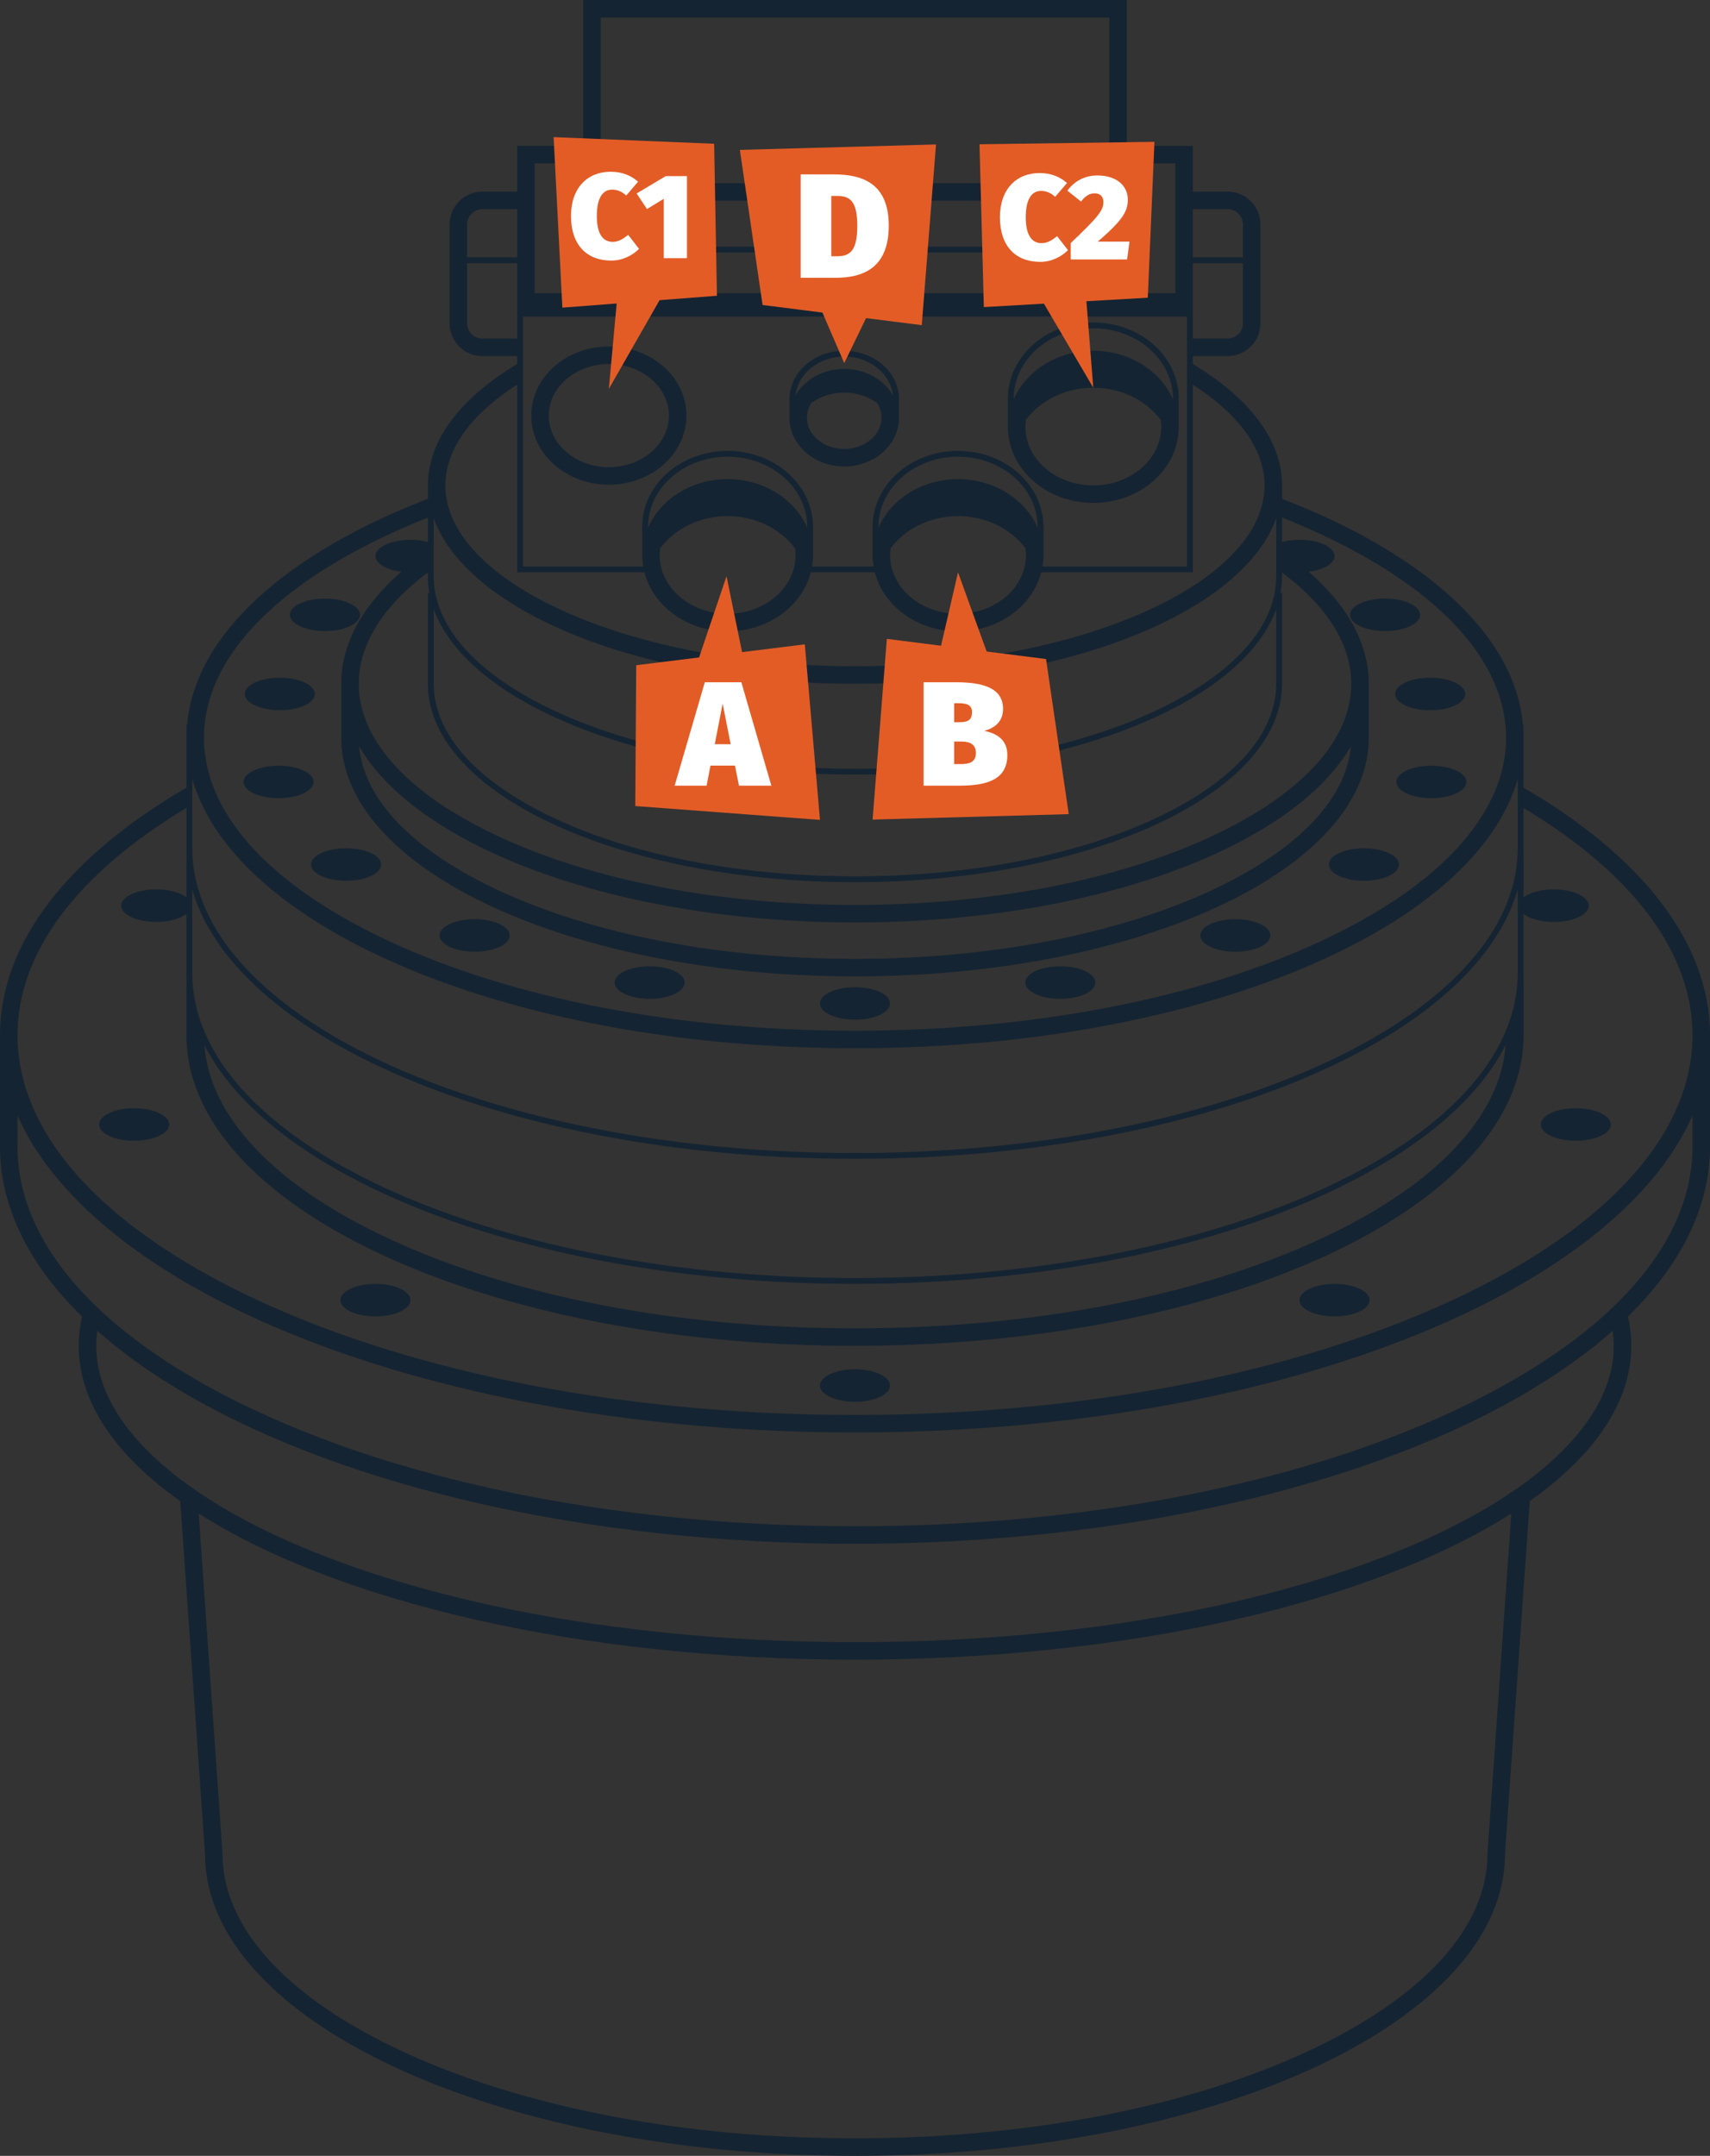 <?xml version="1.0" encoding="UTF-8"?> <!-- Generator: Adobe Illustrator 24.0.3, SVG Export Plug-In . SVG Version: 6.00 Build 0) --> <svg xmlns="http://www.w3.org/2000/svg" xmlns:xlink="http://www.w3.org/1999/xlink" version="1.1" x="0px" y="0px" viewBox="0 0 292.86 369.098" style="enable-background:new 0 0 292.86 369.098;" xml:space="preserve"><rect x="0" y="0" width="292.86" height="369.098" fill="#333333" stroke="none"/> <style type="text/css"> .st0{fill:#FFFFFF;} .st1{fill:none;stroke:#000000;stroke-miterlimit:10;} .st2{fill:#152432;} .st3{fill:#E35C26;} .st4{display:none;} </style> <g id="Layer_2"> </g> <g id="Layer_3"> <g> <path class="st2" d="M292.86,177.247c0-16.03-11.94-30.76-31.93-42.39v-8.55v-2.22h-0.11c-1.36-15.55-17.12-29.38-41.25-38.69 v-2.29c0-7.83-5.7-15.03-15.28-20.78c0,0,0,0,0,0v-1.361h5.95c3.11,0,5.632-2.522,5.632-5.632V38.443 c0-3.111-2.522-5.632-5.632-5.632h-5.95v-7.839h-11.318V0H99.888v24.972H88.57v7.839h-5.95c-3.11,0-5.632,2.521-5.632,5.632 v16.891c0,3.11,2.521,5.632,5.632,5.632h5.95v1.362c-9.58,5.74-15.29,12.95-15.29,20.78v2.29c-24.12,9.31-39.88,23.14-41.24,38.69 h-0.11v2.22v8.55C11.94,146.487,0,161.218,0,177.247v19.07c0,10.41,5.04,20.28,14.06,29.1c-0.39,1.64-0.58,3.31-0.58,5 c0,9.67,6.32,18.74,17.39,26.59l4.24,60.4c0,28.55,49.84,51.69,111.32,51.69s111.32-23.14,111.32-51.69l4.24-60.4 c11.07-7.85,17.39-16.92,17.39-26.59c0-1.69-0.19-3.36-0.58-5c9.02-8.82,14.06-18.69,14.06-29.1V177.247z M32.93,152.267 c0.08,0.31,0.18,0.62,0.28,0.93c0.16,0.49,0.33,0.97,0.52,1.46c0.17,0.46,0.36,0.92,0.57,1.37c0.78,1.77,1.76,3.51,2.92,5.21 c0.29,0.44,0.61,0.88,0.93,1.32c0.31,0.42,0.63,0.83,0.97,1.24c6.9,8.61,18.47,16.16,33.27,21.99c0.78,0.31,1.57,0.62,2.38,0.91 c0.82,0.31,1.66,0.62,2.5,0.91c19.21,6.77,43.18,10.79,69.16,10.79c25.98,0,49.95-4.02,69.16-10.79c0.84-0.29,1.68-0.6,2.5-0.91 c0.81-0.29,1.6-0.6,2.38-0.91c14.8-5.83,26.37-13.38,33.27-21.99c0.34-0.41,0.66-0.82,0.97-1.24c0.32-0.44,0.64-0.88,0.93-1.32 c1.16-1.7,2.14-3.44,2.92-5.21c0.21-0.45,0.4-0.91,0.57-1.37c0.19-0.49,0.36-0.97,0.52-1.46c0.1-0.31,0.2-0.62,0.28-0.93v1.08 v1.76v1.71v8.62v1.2c0,1.64-0.17,3.27-0.5,4.87c-0.32,1.65-0.83,3.29-1.5,4.89c-2.56,6.23-7.55,12.06-14.48,17.29 c-0.46,0.35-0.92,0.69-1.4,1.03c-0.47,0.34-0.96,0.68-1.46,1.02c-1.33,0.91-2.73,1.8-4.18,2.66c-0.85,0.51-1.71,1.01-2.6,1.5 c-0.92,0.51-1.86,1.01-2.82,1.5c-20.8,10.68-51,17.41-84.56,17.41s-63.76-6.73-84.56-17.41c-0.96-0.49-1.9-0.99-2.82-1.5 c-0.89-0.49-1.75-0.99-2.6-1.5c-1.45-0.86-2.85-1.75-4.18-2.66c-0.5-0.34-0.99-0.68-1.46-1.02c-0.48-0.34-0.94-0.68-1.4-1.03 c-6.93-5.23-11.92-11.06-14.48-17.29c-0.67-1.6-1.18-3.24-1.5-4.89c-0.33-1.6-0.5-3.23-0.5-4.87v-1.2v-8.62v-1.71v-1.76V152.267z M48.39,194.128c0.45,0.35,0.92,0.7,1.39,1.04c0.47,0.34,0.94,0.68,1.43,1.01c1.08,0.76,2.21,1.5,3.37,2.22 c0.82,0.51,1.66,1.01,2.52,1.5c0.87,0.52,1.77,1.01,2.68,1.5c21,11.28,52.03,18.41,86.65,18.41c34.62,0,65.65-7.13,86.65-18.41 c0.91-0.49,1.81-0.98,2.68-1.5c0.86-0.49,1.7-0.99,2.52-1.5c1.16-0.72,2.29-1.46,3.37-2.22c0.49-0.33,0.96-0.67,1.43-1.01 c0.47-0.34,0.94-0.69,1.39-1.04c6.06-4.65,10.63-9.77,13.39-15.22c-0.44,6.06-3.36,11.97-8.53,17.48 c-0.35,0.38-0.71,0.76-1.09,1.13c-0.29,0.3-0.59,0.6-0.9,0.88c-0.09,0.09-0.17,0.17-0.26,0.25c-0.45,0.42-0.91,0.84-1.38,1.25 c-0.57,0.5-1.17,1-1.78,1.5c-4.79,3.85-10.75,7.46-17.79,10.73c-21.24,9.86-49.54,15.29-79.7,15.29 c-30.16,0-58.46-5.43-79.7-15.29c-7.04-3.27-13-6.88-17.79-10.73c-0.61-0.5-1.21-1-1.78-1.5c-0.47-0.41-0.93-0.83-1.38-1.25 c-0.09-0.08-0.17-0.16-0.26-0.25c-0.31-0.28-0.61-0.58-0.9-0.88c-0.38-0.37-0.74-0.75-1.09-1.13c-5.17-5.51-8.09-11.42-8.53-17.48 C37.76,184.358,42.33,189.478,48.39,194.128z M74.28,104.277c0.02,0.05,0.04,0.11,0.06,0.16c0.02,0.07,0.05,0.14,0.07,0.21v0.01 c0.04,0.08,0.07,0.16,0.11,0.24c0.14,0.38,0.31,0.75,0.49,1.12c1.67,3.52,4.52,6.83,8.35,9.85c0.5,0.4,1.03,0.79,1.57,1.18 c0.55,0.4,1.11,0.79,1.69,1.17c1.11,0.73,2.28,1.43,3.5,2.12c0.21,0.11,0.42,0.23,0.63,0.34c0.21,0.12,0.43,0.24,0.64,0.35h0.01 c4.57,2.42,9.86,4.54,15.72,6.28c0.01,0,0.01,0,0.02,0c1.15,0.34,2.33,0.67,3.53,0.98c1.27,0.33,2.58,0.65,3.9,0.95 c0.01,0,0.01,0,0.01,0c0.73,0.16,1.45,0.32,2.19,0.47c0.01,0,0.01,0.01,0.02,0c1.84,0.39,3.72,0.73,5.64,1.04c0,0,0.01,0,0.02,0 c2.46,0.4,4.98,0.74,7.55,1.01h0.01c5.28,0.56,10.77,0.86,16.42,0.86c5.65,0,11.14-0.3,16.42-0.86h0.01 c2.57-0.27,5.09-0.61,7.55-1.01c0.01,0,0.02,0,0.02,0c1.92-0.31,3.8-0.65,5.64-1.04c0,0,0,0,0.01,0c0.74-0.15,1.47-0.31,2.19-0.47 c0.01,0,0.01,0,0.01,0c1.33-0.3,2.63-0.61,3.91-0.95c1.2-0.31,2.37-0.64,3.53-0.98c0,0,0.01,0,0.02,0 c5.86-1.74,11.15-3.86,15.71-6.28h0.01c0.21-0.11,0.43-0.23,0.64-0.35c0.21-0.11,0.42-0.23,0.63-0.34 c1.22-0.69,2.39-1.39,3.5-2.12h0.01c0.58-0.39,1.14-0.77,1.68-1.17c0.54-0.39,1.07-0.78,1.57-1.18c3.83-3.02,6.69-6.34,8.35-9.86 c0.19-0.37,0.35-0.74,0.49-1.11c0.04-0.08,0.07-0.17,0.11-0.25c0.02-0.07,0.05-0.14,0.07-0.21c0.02-0.05,0.04-0.11,0.06-0.16v0.18 v0.28v0.24v1.55v10.54c0,0.33-0.01,0.67-0.04,1c-0.03,0.49-0.08,0.98-0.16,1.47c-0.08,0.49-0.19,0.98-0.32,1.47 c-0.32,1.23-0.79,2.44-1.42,3.63c-0.07,0.15-0.14,0.29-0.23,0.44c-0.07,0.14-0.16,0.29-0.24,0.43c-1.5,2.58-3.7,5.07-6.54,7.41 c-0.48,0.4-0.98,0.79-1.5,1.18c-0.18,0.14-0.37,0.27-0.55,0.41c-0.32,0.23-0.64,0.45-0.96,0.67c-0.27,0.19-0.54,0.38-0.82,0.56 c-0.59,0.39-1.19,0.77-1.82,1.14c-1.91,1.15-3.99,2.25-6.24,3.3c-13.69,6.36-31.91,9.86-51.3,9.86c-19.4,0-37.61-3.5-51.3-9.86 c-2.25-1.05-4.33-2.15-6.24-3.3c-0.63-0.37-1.23-0.75-1.82-1.14c-0.28-0.18-0.55-0.37-0.82-0.56c-0.32-0.22-0.65-0.44-0.96-0.67 c-0.19-0.14-0.37-0.27-0.55-0.41c-0.53-0.39-1.03-0.79-1.51-1.18c-2.84-2.35-5.03-4.83-6.53-7.41c-0.09-0.14-0.18-0.29-0.25-0.43 c-0.08-0.14-0.16-0.29-0.23-0.43c-0.63-1.2-1.1-2.41-1.42-3.64c-0.13-0.48-0.24-0.97-0.32-1.46c-0.08-0.49-0.13-0.98-0.16-1.48 c-0.03-0.33-0.04-0.67-0.04-1V104.277z M175.706,95.056c0,5.529-5.218,10.027-11.632,10.027c-6.414,0-11.632-4.498-11.632-10.027 c0-0.409,0.037-0.81,0.093-1.207c2.497-3.308,6.727-5.486,11.535-5.486c4.815,0,9.054,2.185,11.546,5.501 C175.67,94.256,175.706,94.652,175.706,95.056z M164.074,82.03c-6.215,0-11.511,3.455-13.632,8.321v-0.131 c0-6.632,6.115-12.027,13.632-12.027c7.517,0,13.632,5.395,13.632,12.027v0.131C175.585,85.485,170.289,82.03,164.074,82.03z M178.706,95.056v-4.837c0-7.194-6.551-13.027-14.632-13.027s-14.632,5.832-14.632,13.027v4.837c0,0.658,0.073,1.3,0.178,1.932 h-10.552c0.106-0.632,0.178-1.274,0.178-1.932v-4.837c0-7.194-6.551-13.027-14.632-13.027s-14.632,5.832-14.632,13.027v4.837 c0,0.658,0.073,1.3,0.178,1.932H89.57V54.202h113.72v42.786h-24.762C178.634,96.356,178.706,95.715,178.706,95.056z M136.247,95.056c0,5.529-5.218,10.027-11.632,10.027c-6.414,0-11.632-4.498-11.632-10.027c0-0.409,0.037-0.81,0.093-1.207 c2.497-3.308,6.727-5.486,11.535-5.486c4.815,0,9.054,2.185,11.546,5.501C136.211,94.256,136.247,94.652,136.247,95.056z M124.615,82.03c-6.214,0-11.511,3.455-13.632,8.321v-0.131c0-6.632,6.115-12.027,13.632-12.027 c7.517,0,13.632,5.395,13.632,12.027v0.131C136.126,85.485,130.83,82.03,124.615,82.03z M204.29,35.811h5.95 c1.451,0,2.632,1.181,2.632,2.632v5.618h-8.582V35.811z M204.29,45.061h8.582v10.273c0,1.451-1.181,2.632-2.632,2.632h-5.95 v-4.764V45.061z M102.888,3h87.083v28.363h-87.083V3z M191.971,34.363v7.868h-91.083v-7.868H191.971z M91.57,27.972h8.318v3.287 v3.104v8.868h93.083v-8.868v-3.104v-3.287h8.318v22.23H91.57V27.972z M79.988,38.443c0-1.451,1.181-2.632,2.632-2.632h5.95v8.25 h-8.582V38.443z M82.62,57.966c-1.451,0-2.632-1.181-2.632-2.632V45.061h8.582v8.141v4.764H82.62z M88.57,65.848v32.141h21.8 c1.496,5.78,7.299,10.095,14.246,10.095c6.947,0,12.75-4.314,14.246-10.095h10.967c1.496,5.78,7.299,10.095,14.246,10.095 s12.75-4.314,14.246-10.095h25.969V65.857c0,0,0,0,0,0c7.72,4.97,12.28,10.92,12.28,17.25c0,0.17,0,0.34-0.01,0.5 c-0.01,0.17-0.02,0.34-0.03,0.5c0,0.05-0.01,0.1-0.01,0.15c-0.04,0.49-0.11,0.98-0.22,1.46c-0.09,0.51-0.22,1.01-0.39,1.51 c-0.39,1.28-0.98,2.53-1.75,3.76c-0.24,0.4-0.51,0.8-0.78,1.19c-0.31,0.42-0.64,0.83-0.99,1.25c-1.11,1.34-2.43,2.65-3.95,3.9 c-0.37,0.31-0.75,0.62-1.15,0.92c-0.06,0.05-0.13,0.1-0.2,0.15c-0.07,0.05-0.14,0.1-0.21,0.16c-0.14,0.1-0.28,0.21-0.43,0.31 c-0.23,0.18-0.48,0.35-0.72,0.52c-0.12,0.08-0.24,0.16-0.36,0.25c-0.18,0.12-0.36,0.24-0.55,0.36c-0.18,0.13-0.36,0.24-0.55,0.36 c-6.82,4.39-16.12,8.01-26.91,10.42h-0.01c-1.67,0.38-3.38,0.72-5.12,1.03c-0.01,0.01-0.02,0-0.02,0 c-2.16,0.4-4.36,0.74-6.61,1.03h-0.01c-0.01,0.01-0.01,0.01-0.02,0c-2.77,0.37-5.61,0.65-8.49,0.86c-2.11,0.15-4.25,0.25-6.4,0.31 c-1.41,0.04-2.83,0.06-4.25,0.06c-1.42,0-2.84-0.02-4.25-0.06c-2.15-0.06-4.29-0.16-6.4-0.31c-2.88-0.21-5.72-0.49-8.49-0.86 c-0.01,0.01-0.01,0.01-0.02,0h-0.01c-2.25-0.29-4.45-0.63-6.61-1.03c-0.01,0.01-0.01,0.01-0.02,0c-1.74-0.31-3.45-0.65-5.12-1.03 h-0.01c-10.79-2.41-20.09-6.03-26.92-10.42c-0.19-0.12-0.37-0.24-0.55-0.36c-0.18-0.12-0.36-0.24-0.54-0.36h-0.01 c-0.12-0.09-0.24-0.17-0.35-0.25c-0.25-0.17-0.49-0.34-0.73-0.52c-0.14-0.1-0.28-0.2-0.42-0.31c-0.08-0.05-0.15-0.1-0.22-0.16 c-0.06-0.05-0.13-0.1-0.19-0.15c-0.4-0.3-0.79-0.61-1.16-0.92c-1.52-1.26-2.84-2.56-3.95-3.9c-0.35-0.42-0.68-0.83-0.98-1.25 c-0.28-0.39-0.55-0.79-0.79-1.19c-0.77-1.23-1.36-2.48-1.75-3.76c-0.17-0.5-0.3-1-0.39-1.5c-0.1-0.48-0.18-0.97-0.22-1.46 c0-0.05-0.01-0.1-0.01-0.16c-0.01-0.16-0.02-0.33-0.03-0.5c-0.01-0.16-0.01-0.33-0.01-0.5C76.28,76.778,80.84,70.818,88.57,65.848 z M76.12,92.497c0.24,0.4,0.5,0.8,0.78,1.19c0.3,0.43,0.62,0.85,0.95,1.26c1.05,1.31,2.26,2.57,3.63,3.79 c0.41,0.37,0.83,0.73,1.27,1.09c0.11,0.09,0.22,0.18,0.33,0.27c0.13,0.1,0.27,0.21,0.41,0.32c0.12,0.09,0.24,0.19,0.36,0.29h0.01 c0.01,0.01,0.02,0.01,0.03,0.02c0.04,0.03,0.08,0.06,0.12,0.09c0.11,0.08,0.22,0.17,0.33,0.25c0.16,0.12,0.33,0.24,0.49,0.36 c0.01,0,0.01,0,0.01,0c5.73,4.15,13.33,7.67,22.25,10.32h0.01c1.23,0.36,2.49,0.71,3.77,1.04c1.4,0.37,2.83,0.71,4.29,1.03 c0.01,0,0.01,0,0.01,0c1.71,0.38,3.45,0.72,5.22,1.03h0.01c0.61,0.11,1.22,0.22,1.84,0.32c0.66,0.11,1.33,0.21,2,0.31h0.03 c6.99,1.03,14.44,1.59,22.16,1.59c7.73,0,15.17-0.56,22.16-1.59h0.03c0.68-0.1,1.34-0.2,2-0.31c0.62-0.1,1.24-0.21,1.84-0.32 c0.01,0.01,0.01,0.01,0.01,0c1.77-0.31,3.51-0.65,5.21-1.03c0.01,0,0.01,0,0.02,0c1.46-0.32,2.89-0.66,4.29-1.03 c1.28-0.33,2.54-0.68,3.77-1.04c0,0,0,0,0.01,0c8.92-2.65,16.53-6.18,22.25-10.32c0.17-0.12,0.34-0.25,0.5-0.37 c0.11-0.08,0.22-0.16,0.32-0.24c0.05-0.03,0.09-0.06,0.13-0.09c0.01-0.01,0.02-0.02,0.03-0.03c0.13-0.1,0.25-0.19,0.37-0.28 c0.14-0.11,0.27-0.22,0.4-0.32c0.11-0.09,0.22-0.18,0.33-0.28c0.44-0.35,0.86-0.71,1.27-1.08c1.37-1.22,2.59-2.49,3.63-3.8 c0.34-0.41,0.66-0.83,0.95-1.26c0.28-0.39,0.54-0.79,0.78-1.18h0.01c0.76-1.23,1.37-2.49,1.83-3.77v4.41v0.54v1.7v1.9v1.38 c0,0.96-0.09,1.92-0.27,2.86c-0.03,0.17-0.07,0.34-0.1,0.5c-0.04,0.17-0.08,0.34-0.13,0.5c0,0.02,0,0.04-0.01,0.05 c-0.09,0.36-0.2,0.72-0.32,1.07c-0.05,0.15-0.1,0.3-0.16,0.44v0.01c-0.05,0.16-0.11,0.31-0.18,0.46c-0.11,0.3-0.24,0.6-0.38,0.9 c-1.65,3.58-4.62,7-8.78,10.15c-0.52,0.39-1.06,0.78-1.62,1.17c-0.57,0.39-1.16,0.78-1.77,1.16c-1.11,0.7-2.29,1.38-3.53,2.05 h-0.01c-0.21,0.12-0.42,0.23-0.64,0.34c0,0,0,0-0.01,0c-0.21,0.12-0.42,0.23-0.64,0.34h-0.01c-0.74,0.38-1.5,0.75-2.28,1.11 c-4.34,2.02-9.14,3.74-14.28,5.16c-1.24,0.35-2.51,0.67-3.79,0.98h-0.01c-1.4,0.34-2.82,0.65-4.27,0.94c0,0,0,0-0.01,0 c-0.95,0.19-1.91,0.37-2.88,0.55c0,0-0.01,0-0.02,0c-2.2,0.39-4.44,0.74-6.72,1.03h-0.03c-3.72,0.47-7.52,0.8-11.4,1h-0.08 c-2.58,0.13-5.18,0.19-7.81,0.19c-2.63,0-5.24-0.06-7.81-0.19h-0.08c-3.88-0.2-7.69-0.53-11.4-1h-0.03 c-2.28-0.29-4.52-0.64-6.72-1.03c-0.01,0-0.02,0-0.02,0c-0.97-0.18-1.93-0.36-2.88-0.55c-0.01,0-0.01,0-0.01,0 c-1.44-0.29-2.86-0.61-4.26-0.94c-0.01,0-0.01,0-0.02,0c-1.29-0.31-2.55-0.64-3.79-0.98c-0.08-0.02-0.15-0.04-0.22-0.06 c-0.57-0.16-1.13-0.32-1.69-0.49c-1.11-0.32-2.2-0.67-3.27-1.03c-0.54-0.17-1.07-0.35-1.59-0.54c-0.53-0.18-1.05-0.37-1.56-0.57 c-0.46-0.16-0.91-0.34-1.36-0.51c-1.58-0.62-3.11-1.27-4.59-1.96c-0.78-0.36-1.54-0.73-2.28-1.11h-0.01 c-0.22-0.11-0.43-0.22-0.64-0.34c-0.01,0-0.01,0-0.01,0c-0.22-0.11-0.44-0.23-0.65-0.35c0,0,0,0-0.01,0 c-1.24-0.66-2.41-1.34-3.52-2.04c-0.61-0.38-1.2-0.77-1.77-1.16c-0.56-0.39-1.1-0.78-1.62-1.17c-4.17-3.15-7.14-6.57-8.78-10.15 c-0.15-0.3-0.28-0.6-0.39-0.9c-0.07-0.15-0.13-0.3-0.18-0.46c-0.06-0.15-0.11-0.3-0.16-0.45c-0.12-0.35-0.23-0.7-0.32-1.06 c0-0.02-0.01-0.04-0.01-0.06c-0.05-0.16-0.09-0.33-0.12-0.5c-0.04-0.16-0.08-0.33-0.11-0.5c-0.18-0.94-0.27-1.9-0.27-2.86v-1.37 v-0.01v-8.55C74.74,90.007,75.35,91.267,76.12,92.497z M73.54,101.517h-0.26v15.55c0,0.42,0.02,0.84,0.05,1.26 c0.04,0.5,0.1,0.99,0.19,1.48c0.08,0.49,0.19,0.98,0.32,1.46c0.33,1.26,0.81,2.5,1.44,3.72c0.07,0.14,0.15,0.29,0.22,0.43h0.01 c0.08,0.14,0.16,0.29,0.24,0.43c1.5,2.61,3.64,5.09,6.36,7.41h0.01c0.46,0.41,0.95,0.8,1.45,1.19c0.15,0.12,0.3,0.23,0.45,0.34 c0.33,0.26,0.67,0.51,1.02,0.76c0.22,0.16,0.44,0.31,0.67,0.47h0.01c0.56,0.39,1.14,0.78,1.74,1.15 c13.32,8.41,34.77,13.87,58.97,13.87c24.2,0,45.65-5.46,58.96-13.87c0.6-0.38,1.18-0.76,1.75-1.15c0.23-0.16,0.46-0.32,0.68-0.48 c0.35-0.25,0.69-0.5,1.02-0.75c0.15-0.11,0.3-0.23,0.44-0.35h0.01c0.5-0.39,0.99-0.78,1.45-1.18c2.72-2.32,4.86-4.8,6.36-7.41 c0.09-0.15,0.17-0.29,0.25-0.44c0.07-0.14,0.15-0.28,0.22-0.42c0.63-1.22,1.11-2.46,1.44-3.72c0.14-0.49,0.24-0.98,0.33-1.47 c0.08-0.49,0.14-0.98,0.18-1.47c0.03-0.42,0.05-0.84,0.05-1.26v-9.81v-1.82v-0.07v-0.53v-0.51v-0.74v-2.07h-0.26 c0.17-0.94,0.26-1.9,0.26-2.86v-0.64c4.38,3.27,7.6,6.79,9.56,10.45h0.01c0.13,0.23,0.25,0.47,0.36,0.7 c0.12,0.24,0.23,0.49,0.34,0.73c0,0,0,0.01,0.01,0.01c0.82,1.86,1.33,3.74,1.5,5.65c0.05,0.5,0.07,1.01,0.07,1.51 s-0.02,1-0.07,1.5c-0.04,0.5-0.11,1-0.21,1.5c-0.09,0.54-0.22,1.07-0.37,1.6c-0.13,0.47-0.28,0.93-0.46,1.39 c-0.16,0.47-0.35,0.94-0.57,1.4c-0.69,1.5-1.58,2.98-2.69,4.43c-0.09,0.14-0.2,0.27-0.3,0.4h-0.01c-0.09,0.13-0.2,0.26-0.31,0.39 c-1.85,2.28-4.22,4.49-7.06,6.59c-0.36,0.27-0.72,0.53-1.09,0.79c-0.14,0.1-0.29,0.2-0.43,0.3c-0.42,0.29-0.85,0.58-1.29,0.87 c-0.01,0-0.01,0-0.01,0c-0.07,0.05-0.14,0.09-0.21,0.14h-0.01c-0.49,0.32-1,0.64-1.52,0.94c-2.26,1.37-4.74,2.68-7.42,3.93 c-16.24,7.54-37.88,11.69-60.96,11.69c-23.08,0-44.73-4.15-60.96-11.69c-2.68-1.25-5.16-2.56-7.42-3.93 c-0.52-0.3-1.03-0.62-1.52-0.94h-0.01c-0.07-0.05-0.14-0.09-0.21-0.14c0,0,0,0-0.01,0c-0.44-0.29-0.87-0.58-1.29-0.87 c-0.14-0.1-0.29-0.2-0.43-0.3c-0.37-0.26-0.73-0.52-1.09-0.79c-2.84-2.1-5.21-4.31-7.06-6.59c-0.11-0.13-0.22-0.26-0.31-0.39 h-0.01c-0.1-0.13-0.21-0.26-0.3-0.4c-1.11-1.45-2-2.93-2.69-4.43c-0.22-0.46-0.41-0.93-0.57-1.4c-0.18-0.46-0.33-0.92-0.46-1.39 c-0.15-0.53-0.28-1.06-0.37-1.6c-0.1-0.5-0.17-1-0.21-1.5c-0.05-0.5-0.07-1-0.07-1.5s0.02-1.01,0.07-1.51 c0.17-1.91,0.68-3.79,1.5-5.65c0.01,0,0.01-0.01,0.01-0.01c0.11-0.24,0.22-0.49,0.34-0.73c0.11-0.23,0.23-0.47,0.36-0.7h0.01 c1.96-3.66,5.18-7.18,9.55-10.45v0.64C73.28,99.618,73.37,100.578,73.54,101.517z M231.35,127.787c-0.08,0.98-0.26,1.96-0.53,2.93 c-0.04,0.16-0.08,0.32-0.13,0.47c-0.04,0.16-0.09,0.32-0.15,0.47c-0.84,2.56-2.28,5.06-4.29,7.48c-0.03,0.05-0.07,0.09-0.11,0.13 c-0.3,0.36-0.62,0.73-0.95,1.09c-0.06,0.07-0.13,0.14-0.19,0.21h-0.01c-0.28,0.31-0.58,0.62-0.89,0.92 c-0.09,0.09-0.18,0.18-0.27,0.26c-4,3.9-9.53,7.52-16.44,10.73c-16.24,7.53-37.88,11.69-60.96,11.69 c-23.08,0-44.73-4.16-60.96-11.69c-6.91-3.21-12.44-6.83-16.44-10.73c-0.09-0.08-0.18-0.17-0.27-0.26 c-0.31-0.3-0.61-0.61-0.89-0.92h-0.01c-0.06-0.07-0.13-0.14-0.19-0.21c-0.33-0.36-0.65-0.73-0.95-1.09 c-0.04-0.04-0.08-0.08-0.11-0.13c-2.01-2.42-3.45-4.92-4.29-7.48c-0.06-0.15-0.11-0.31-0.15-0.47c-0.05-0.15-0.09-0.31-0.13-0.47 c-0.27-0.97-0.45-1.95-0.53-2.93c0.47,0.82,1,1.62,1.57,2.41c0.1,0.13,0.19,0.26,0.29,0.38c0.1,0.14,0.2,0.27,0.31,0.4 c1.78,2.3,4,4.5,6.61,6.58c0.2,0.17,0.41,0.33,0.62,0.49c0.26,0.2,0.53,0.4,0.8,0.6c0.26,0.2,0.53,0.4,0.8,0.59 c0.2,0.15,0.4,0.29,0.61,0.42c0.32,0.24,0.64,0.46,0.97,0.67c15.88,10.64,42.36,17.6,72.34,17.6c29.98,0,56.46-6.96,72.34-17.6 c0.33-0.21,0.65-0.43,0.97-0.67c0.21-0.13,0.41-0.27,0.61-0.42c0.27-0.19,0.54-0.39,0.8-0.59c0.27-0.2,0.54-0.4,0.8-0.6 c0.21-0.16,0.42-0.32,0.62-0.49c2.61-2.08,4.83-4.28,6.61-6.58c0.11-0.13,0.21-0.26,0.31-0.4c0.1-0.12,0.19-0.25,0.29-0.38 C230.35,129.408,230.88,128.608,231.35,127.787z M34.96,125.088c0.01-0.17,0.02-0.34,0.04-0.51c0.01-0.17,0.02-0.33,0.04-0.49 c1.21-12.16,12.36-23.69,31.69-32.66c2.11-0.98,4.3-1.92,6.55-2.81v4.17c-0.88-0.24-1.89-0.37-2.98-0.37c-3.32,0-6,1.25-6,2.79 c0,1.28,1.87,2.36,4.42,2.68c-4.48,3.91-7.64,8.19-9.19,12.73c-0.07,0.21-0.14,0.43-0.2,0.65c-0.08,0.22-0.14,0.45-0.2,0.68 c-0.46,1.68-0.69,3.39-0.69,5.12v5.83v1.56v1.61v0.24c0,1.98,0.3,3.93,0.89,5.83c0.05,0.16,0.1,0.31,0.15,0.46 c0.05,0.16,0.11,0.32,0.16,0.48h0.01c0.88,2.46,2.24,4.85,4.02,7.14c0.06,0.07,0.11,0.14,0.17,0.21c0.29,0.37,0.59,0.73,0.91,1.09 c0.03,0.05,0.07,0.1,0.12,0.14c0.3,0.36,0.62,0.71,0.97,1.06c0.01,0.02,0.03,0.05,0.06,0.07c13.63,14.36,44.56,24.38,80.53,24.38 c35.97,0,66.9-10.02,80.53-24.38c0.03-0.02,0.05-0.05,0.06-0.07c0.35-0.35,0.67-0.7,0.97-1.06c0.05-0.04,0.09-0.09,0.12-0.14 c0.32-0.36,0.62-0.72,0.91-1.09c0.06-0.07,0.11-0.14,0.17-0.21c1.78-2.29,3.14-4.68,4.02-7.14h0.01c0.05-0.16,0.11-0.32,0.16-0.48 c0.05-0.15,0.1-0.3,0.15-0.46c0.59-1.9,0.89-3.85,0.89-5.83v-0.24v-1.61v-1.56v-5.83c0-1.73-0.23-3.44-0.69-5.12 c-0.06-0.23-0.12-0.46-0.2-0.68c-0.06-0.22-0.13-0.44-0.2-0.65c-1.55-4.54-4.71-8.82-9.19-12.73c2.55-0.32,4.42-1.4,4.42-2.68 c0-1.54-2.68-2.79-6-2.79c-1.09,0-2.11,0.13-2.99,0.38v-4.19c2.25,0.9,4.44,1.84,6.56,2.82c19.33,8.97,30.48,20.5,31.69,32.66 c0.02,0.16,0.03,0.32,0.04,0.49c0.02,0.17,0.03,0.34,0.04,0.51c0.02,0.4,0.03,0.81,0.03,1.22c0,2.14-0.31,4.26-0.92,6.36 c-0.13,0.47-0.28,0.94-0.45,1.41c-0.17,0.48-0.36,0.97-0.56,1.45c-1.27,3-3.16,5.94-5.64,8.78c-0.11,0.12-0.21,0.25-0.34,0.37 c-0.1,0.13-0.21,0.26-0.32,0.38c-0.66,0.71-1.34,1.42-2.07,2.12c-0.39,0.38-0.8,0.76-1.22,1.14c0,0,0,0-0.01,0 c-0.39,0.36-0.8,0.72-1.21,1.08c-0.2,0.16-0.39,0.32-0.59,0.48c-0.39,0.34-0.8,0.67-1.22,0.98c-0.39,0.32-0.79,0.63-1.2,0.93 c-4.47,3.36-9.84,6.5-16.05,9.39c-21.24,9.86-49.54,15.29-79.7,15.29c-30.16,0-58.46-5.43-79.7-15.29 c-6.21-2.89-11.58-6.03-16.05-9.39c-0.41-0.3-0.81-0.61-1.2-0.93c-0.42-0.31-0.83-0.64-1.22-0.98c-0.2-0.16-0.39-0.32-0.59-0.48 c-0.41-0.36-0.82-0.72-1.21-1.08c-0.01,0-0.01,0-0.01,0c-0.42-0.38-0.83-0.76-1.22-1.14c-0.73-0.7-1.41-1.41-2.07-2.12 c-0.11-0.12-0.22-0.25-0.32-0.38c-0.13-0.12-0.23-0.25-0.34-0.37c-2.48-2.84-4.37-5.78-5.64-8.78c-0.21-0.49-0.4-0.97-0.56-1.46 c-0.17-0.47-0.32-0.93-0.45-1.4c-0.61-2.1-0.92-4.22-0.92-6.36C34.93,125.898,34.94,125.487,34.96,125.088z M33.17,134.148 c0.14,0.46,0.3,0.93,0.48,1.39c0.18,0.48,0.38,0.96,0.59,1.44c1.29,2.94,3.09,5.79,5.38,8.52c0.14,0.17,0.28,0.34,0.43,0.5 c0.13,0.17,0.28,0.34,0.43,0.5c0.59,0.67,1.21,1.34,1.86,1.99c0.39,0.39,0.78,0.78,1.19,1.16c0.38,0.36,0.76,0.72,1.16,1.07 c0.4,0.36,0.8,0.72,1.22,1.06c0.38,0.34,0.78,0.66,1.18,0.98c0.38,0.31,0.77,0.62,1.17,0.93c15.41,11.88,40.55,20.74,70.31,24.2 h0.04c2.9,0.34,5.85,0.62,8.84,0.85c0,0,0.01,0,0.02,0c0,0.01,0.01,0.01,0.02,0c6.16,0.48,12.49,0.73,18.94,0.73 c6.45,0,12.78-0.25,18.94-0.73c0.01,0.01,0.02,0.01,0.02,0c0.01,0,0.02,0,0.02,0c2.99-0.23,5.94-0.51,8.84-0.85h0.04 c29.76-3.46,54.9-12.32,70.31-24.2c0.4-0.31,0.79-0.62,1.17-0.93c0.4-0.32,0.8-0.64,1.18-0.98c0.42-0.34,0.82-0.7,1.22-1.06 c0.4-0.35,0.78-0.71,1.16-1.07c0.41-0.38,0.8-0.77,1.19-1.16c0.65-0.65,1.27-1.32,1.86-1.99c0.15-0.16,0.3-0.33,0.44-0.5 c0.14-0.16,0.28-0.33,0.42-0.5c2.29-2.73,4.09-5.58,5.38-8.52c0.21-0.48,0.41-0.96,0.59-1.44c0.18-0.46,0.34-0.93,0.48-1.39 c0.09-0.27,0.17-0.53,0.24-0.8v0.94v1.66v1.79v7.49c0,0.09,0,0.18-0.01,0.27c0.01,0.17,0,0.34-0.01,0.5c0,0.17,0,0.34-0.02,0.5 c-0.1,2.1-0.48,4.17-1.13,6.2c-0.15,0.49-0.31,0.98-0.51,1.46c-0.16,0.46-0.35,0.92-0.55,1.38c-0.72,1.64-1.61,3.26-2.66,4.84 c-0.29,0.45-0.59,0.89-0.91,1.32c-0.3,0.42-0.62,0.84-0.95,1.25c-6.94,8.81-18.91,16.53-34.31,22.41h-0.01 c-0.8,0.31-1.61,0.61-2.43,0.91c0,0,0,0-0.01,0c-0.84,0.31-1.7,0.61-2.57,0.9h-0.01c-18.86,6.43-42.19,10.23-67.41,10.23 c-25.22,0-48.56-3.8-67.42-10.23c-0.87-0.29-1.73-0.59-2.57-0.9c-0.01,0-0.01,0-0.01,0c-0.82-0.3-1.63-0.6-2.43-0.91h-0.01 c-15.4-5.88-27.37-13.6-34.31-22.41c-0.33-0.41-0.65-0.83-0.95-1.25c-0.32-0.43-0.62-0.87-0.91-1.32 c-1.05-1.58-1.94-3.2-2.66-4.84c-0.2-0.46-0.39-0.92-0.55-1.38c-0.2-0.48-0.36-0.97-0.51-1.46c-0.65-2.03-1.03-4.1-1.13-6.2 c-0.02-0.16-0.02-0.33-0.02-0.5c-0.01-0.16-0.02-0.33-0.01-0.5c-0.01-0.09-0.01-0.18-0.01-0.27v-7.5v-1.78v-1.66v-0.94 C33,133.618,33.08,133.878,33.17,134.148z M31.93,138.328v6.9c0,0.09,0,0.18,0.01,0.27h-0.01v8.15c-1.04-0.83-2.97-1.38-5.17-1.38 c-3.31,0-6,1.25-6,2.79c0,1.37,2.16,2.52,4.99,2.74c0.33,0.03,0.66,0.04,1.01,0.04c0.67,0,1.32-0.05,1.92-0.14 c0-0.01,0.01-0.01,0.01-0.01c1.37-0.21,2.52-0.65,3.24-1.23v0.95v8.03v1.2v10.61c0,7.28,3.15,14.23,8.86,20.55 c0.18,0.2,0.37,0.4,0.56,0.6c0.16,0.18,0.33,0.36,0.5,0.53c0.31,0.33,0.64,0.66,0.97,0.97c0.05,0.07,0.1,0.11,0.15,0.15 c0.46,0.46,0.93,0.91,1.42,1.35c18.95,17.23,57.53,29.02,102.04,29.02c44.51,0,83.09-11.79,102.04-29.02 c0.49-0.44,0.96-0.89,1.42-1.35c0.05-0.04,0.1-0.08,0.15-0.15c0.33-0.31,0.66-0.64,0.97-0.97c0.17-0.17,0.34-0.35,0.5-0.53 c0.19-0.2,0.38-0.4,0.56-0.6c5.71-6.32,8.86-13.27,8.86-20.55v-10.61v-1.2v-8.03v-0.95c0.72,0.58,1.87,1.02,3.24,1.23 c0,0,0.01,0,0.01,0.01c0.6,0.09,1.25,0.14,1.92,0.14c0.35,0,0.68-0.01,1.01-0.04c2.83-0.22,4.99-1.37,4.99-2.74 c0-1.54-2.69-2.79-6-2.79c-2.2,0-4.13,0.55-5.17,1.38v-8.15h-0.01c0.01-0.09,0.01-0.18,0.01-0.27v-6.89 c18.76,11.25,28.93,24.8,28.93,38.91c0,0.5-0.01,1-0.04,1.5c-0.02,0.5-0.06,1-0.12,1.5c-1.09,10.66-7.98,20.91-19.99,30.02 c-0.39,0.29-0.78,0.59-1.19,0.88c-0.43,0.32-0.87,0.63-1.31,0.94c-0.71,0.5-1.43,1-2.17,1.48c-0.52,0.35-1.05,0.7-1.58,1.03 c-0.52,0.34-1.04,0.66-1.57,0.98v0.01c-3.99,2.45-8.39,4.8-13.18,7.02c-27.27,12.66-63.59,19.64-102.28,19.64 s-75.01-6.98-102.28-19.64c-4.79-2.22-9.18-4.57-13.18-7.02c-0.53-0.32-1.05-0.65-1.57-0.99c-0.53-0.33-1.05-0.67-1.57-1.02 c-0.74-0.48-1.47-0.98-2.18-1.49c-0.44-0.3-0.88-0.62-1.31-0.94c-0.4-0.29-0.8-0.58-1.19-0.88c-12.01-9.1-18.9-19.36-19.99-30.02 c-0.06-0.5-0.1-1-0.12-1.5c-0.03-0.5-0.04-1-0.04-1.5C3,163.138,13.16,149.588,31.93,138.328z M254.76,317.198l-0.01,0.1v0.11 c0,12.57-10.96,24.59-30.87,33.83c-20.64,9.58-48.14,14.86-77.45,14.86s-56.81-5.28-77.45-14.86 c-19.91-9.24-30.87-21.26-30.87-33.83v-0.11l-0.01-0.1l-4.07-58.07c23.57,15.03,65.1,25.02,112.4,25.02 c47.3,0,88.83-9.99,112.4-25.02L254.76,317.198z M262.27,253.027c-0.52,0.4-1.05,0.8-1.59,1.18c-0.51,0.38-1.04,0.75-1.58,1.11 c-5.44,3.72-12.08,7.19-19.79,10.31c-24.76,10-57.75,15.52-92.88,15.52c-35.14,0-68.12-5.52-92.88-15.52 c-7.71-3.12-14.35-6.59-19.79-10.31c-0.54-0.36-1.07-0.73-1.58-1.11c-0.54-0.38-1.07-0.78-1.59-1.18 c-9.15-7.04-14.11-14.82-14.11-22.61c0-0.86,0.06-1.71,0.19-2.57c3.72,3.3,8.02,6.44,12.82,9.39c0.52,0.33,1.04,0.64,1.57,0.96 c0.51,0.3,1.03,0.6,1.56,0.91c26.84,15.37,67.85,25.2,113.81,25.2c45.96,0,86.97-9.83,113.81-25.2c0.53-0.31,1.05-0.61,1.56-0.91 c0.53-0.32,1.05-0.63,1.57-0.96c4.8-2.95,9.1-6.09,12.82-9.39c0.13,0.86,0.19,1.71,0.19,2.57 C276.38,238.208,271.42,245.987,262.27,253.027z M289.86,196.318c0,9.01-4.14,17.79-12.02,25.88c-0.38,0.4-0.77,0.79-1.17,1.17 c-0.4,0.4-0.81,0.79-1.23,1.17c-3.38,3.13-7.32,6.15-11.81,9.01c-0.52,0.34-1.04,0.67-1.57,0.99c-0.52,0.33-1.04,0.65-1.57,0.95 c-3.62,2.16-7.55,4.22-11.78,6.19c-27.27,12.66-63.59,19.63-102.28,19.63s-75.01-6.97-102.28-19.63 c-4.23-1.97-8.16-4.03-11.78-6.18c-0.53-0.31-1.05-0.63-1.57-0.96c-0.53-0.31-1.05-0.64-1.57-0.98 c-4.49-2.87-8.43-5.88-11.81-9.01c-0.42-0.38-0.83-0.77-1.23-1.17c-0.4-0.38-0.79-0.77-1.17-1.17 C7.14,214.108,3,205.328,3,196.318v-5.32c3.4,7.7,9.61,14.93,18.11,21.44c0.39,0.3,0.78,0.59,1.18,0.88 c0.42,0.32,0.85,0.64,1.29,0.94c1.44,1.04,2.95,2.05,4.51,3.04v0.01c0.51,0.32,1.04,0.65,1.57,0.97v0.01 c0.52,0.31,1.04,0.63,1.57,0.94c26.81,15.85,68.45,26.02,115.2,26.02s88.39-10.17,115.2-26.02c0.53-0.31,1.05-0.63,1.57-0.94 v-0.01c0.53-0.32,1.06-0.65,1.57-0.97v-0.01c1.56-0.99,3.07-2,4.51-3.04c0.44-0.3,0.87-0.62,1.29-0.94 c0.4-0.29,0.79-0.58,1.18-0.88c8.5-6.51,14.71-13.74,18.11-21.44V196.318z M140.43,171.797c0-1.54,2.69-2.79,6-2.79s6,1.25,6,2.79 s-2.69,2.78-6,2.78S140.43,173.338,140.43,171.797z M140.43,237.218c0-1.54,2.69-2.79,6-2.79s6,1.25,6,2.79 c0,1.53-2.69,2.78-6,2.78S140.43,238.747,140.43,237.218z M105.27,168.218c0-1.54,2.68-2.78,5.99-2.78c3.32,0,6,1.24,6,2.78 c0,1.54-2.68,2.79-6,2.79C107.95,171.007,105.27,169.757,105.27,168.218z M175.6,168.218c0-1.54,2.68-2.78,6-2.78 c3.31,0,5.99,1.24,5.99,2.78c0,1.54-2.68,2.79-5.99,2.79C178.28,171.007,175.6,169.757,175.6,168.218z M75.29,160.158 c0-1.54,2.69-2.79,6-2.79s6,1.25,6,2.79c0,1.54-2.69,2.78-6,2.78S75.29,161.698,75.29,160.158z M205.57,160.158 c0-1.54,2.69-2.79,6-2.79s6,1.25,6,2.79c0,1.54-2.69,2.78-6,2.78S205.57,161.698,205.57,160.158z M16.98,192.527 c0-1.54,2.68-2.79,6-2.79c3.31,0,6,1.25,6,2.79c0,1.53-2.69,2.78-6,2.78C19.66,195.307,16.98,194.057,16.98,192.527z M263.88,192.527c0-1.54,2.69-2.79,6-2.79s6,1.25,6,2.79c0,1.53-2.69,2.78-6,2.78S263.88,194.057,263.88,192.527z M58.3,222.598 c0-1.54,2.68-2.79,6-2.79c3.31,0,6,1.25,6,2.79c0,1.53-2.69,2.78-6,2.78C60.98,225.378,58.3,224.128,58.3,222.598z M222.56,222.598c0-1.54,2.69-2.79,6-2.79s6,1.25,6,2.79c0,1.53-2.69,2.78-6,2.78S222.56,224.128,222.56,222.598z M58.13,145.277 c0.37-0.03,0.75-0.05,1.14-0.05c0.55,0,1.08,0.03,1.59,0.1c2.54,0.32,4.41,1.4,4.41,2.68c0,1.54-2.69,2.79-6,2.79 c-2.23,0-4.18-0.57-5.21-1.4c-0.46-0.37-0.74-0.8-0.78-1.25c-0.01-0.05-0.01-0.09-0.01-0.14c0-0.4,0.18-0.77,0.5-1.11 c0.75-0.8,2.27-1.4,4.14-1.59c0,0,0-0.01,0.01-0.01c0.06-0.01,0.12-0.01,0.19-0.01C58.11,145.287,58.12,145.277,58.13,145.277z M227.59,148.007c0-1.28,1.87-2.36,4.41-2.68c0.51-0.07,1.04-0.1,1.59-0.1c0.39,0,0.77,0.02,1.14,0.05c0.01,0,0.01,0,0.02,0.01 c0.06,0,0.12,0,0.19,0.01l0.01,0.01c1.86,0.19,3.39,0.79,4.14,1.59c0.32,0.34,0.5,0.71,0.5,1.11c0,0.05,0,0.09-0.01,0.14 c-0.04,0.45-0.33,0.88-0.79,1.25c-1.03,0.84-2.98,1.4-5.2,1.4C230.28,150.797,227.59,149.547,227.59,148.007z M41.71,133.878 c0-0.36,0.15-0.71,0.42-1.03h0.01c0.59-0.7,1.8-1.27,3.32-1.55c0-0.01,0.02-0.01,0.02-0.01c0.69-0.13,1.44-0.2,2.23-0.2 c3.31,0,6,1.25,6,2.79c0,1.54-2.69,2.78-6,2.78S41.71,135.417,41.71,133.878z M250.73,132.848c0.27,0.32,0.42,0.67,0.42,1.03 c0,1.54-2.69,2.78-6,2.78c-3.32,0-6-1.24-6-2.78c0-1.54,2.68-2.79,6-2.79c0.79,0,1.54,0.07,2.23,0.2c0,0,0.02,0,0.02,0.01 c1.52,0.28,2.73,0.85,3.32,1.55H250.73z M41.92,118.818c0-1.54,2.69-2.79,6-2.79c0.89,0,1.73,0.09,2.48,0.25 c0.21,0.04,0.42,0.09,0.61,0.16h0.01c0.21,0.05,0.4,0.11,0.59,0.18c1.4,0.51,2.31,1.31,2.31,2.2c0,1.53-2.69,2.78-6,2.78 c-0.83,0-1.62-0.08-2.34-0.22c0,0,0,0-0.01,0c-0.2-0.04-0.4-0.09-0.59-0.14c-0.19-0.05-0.37-0.1-0.55-0.17 C42.91,120.578,41.92,119.747,41.92,118.818z M242.46,116.277c0.75-0.16,1.59-0.25,2.48-0.25c3.31,0,6,1.25,6,2.79 c0,0.93-0.99,1.76-2.51,2.25c-0.18,0.07-0.36,0.12-0.55,0.17c-0.19,0.05-0.39,0.1-0.59,0.14c-0.01,0-0.01,0-0.01,0 c-0.72,0.14-1.51,0.22-2.34,0.22c-3.31,0-6-1.25-6-2.78c0-0.89,0.91-1.69,2.31-2.2c0.19-0.07,0.38-0.13,0.59-0.18h0.01 C242.04,116.368,242.25,116.318,242.46,116.277z M49.65,105.257c0-1.53,2.69-2.78,6-2.78s6,1.25,6,2.78c0,1.54-2.69,2.79-6,2.79 S49.65,106.797,49.65,105.257z M237.21,108.047c-3.31,0-6-1.25-6-2.79c0-1.53,2.69-2.78,6-2.78s6,1.25,6,2.78 C243.21,106.797,240.52,108.047,237.21,108.047z M144.587,60.049c-5.183,0-9.385,3.741-9.385,8.356v3.103 c0,4.615,4.202,8.356,9.385,8.356s9.385-3.741,9.385-8.356h0v-3.103C153.972,63.79,149.77,60.049,144.587,60.049z M144.587,76.863 c-3.521,0-6.385-2.402-6.385-5.356c0-0.902,0.27-1.752,0.742-2.498c1.537-1.121,3.5-1.795,5.641-1.795 c2.145,0,4.112,0.676,5.649,1.8c0.47,0.745,0.738,1.593,0.738,2.493C150.972,74.461,148.108,76.863,144.587,76.863z M144.587,63.152c-3.639,0-6.787,1.847-8.344,4.542c0.409-3.724,3.994-6.645,8.344-6.645c4.35,0,7.935,2.922,8.344,6.645 C151.374,64.999,148.226,63.152,144.587,63.152z M187.244,55.212c-8.081,0-14.632,5.832-14.632,13.027v4.836c0,0,0,0.001,0,0.001 c0,7.195,6.551,13.027,14.632,13.027s14.632-5.832,14.632-13.027h0v-4.837C201.876,61.044,195.325,55.212,187.244,55.212z M187.244,83.103c-6.414,0-11.632-4.498-11.632-10.027c0-0.409,0.037-0.81,0.093-1.207c2.497-3.308,6.727-5.486,11.535-5.486 c4.815,0,9.054,2.185,11.546,5.501c0.054,0.392,0.09,0.788,0.09,1.192C198.876,78.605,193.658,83.103,187.244,83.103z M200.876,68.37c-2.121-4.866-7.417-8.321-13.632-8.321c-6.214,0-11.511,3.455-13.632,8.321v-0.131 c0-6.631,6.115-12.027,13.632-12.027s13.632,5.395,13.632,12.027V68.37z M104.273,59.321c-7.339,0-13.289,5.297-13.289,11.831 s5.95,11.831,13.289,11.831s13.289-5.297,13.289-11.831S111.612,59.321,104.273,59.321z M104.273,79.983 c-5.673,0-10.289-3.962-10.289-8.831s4.616-8.831,10.289-8.831s10.289,3.962,10.289,8.831S109.946,79.983,104.273,79.983z"></path> <polygon class="st3" points="127.089,111.647 124.426,98.654 119.726,112.558 108.961,113.89 108.799,138.002 140.431,140.371 137.834,110.317 "></polygon> <polygon class="st3" points="168.975,111.544 164.075,97.988 161.165,110.555 151.883,109.38 149.443,140.318 183.036,139.387 179.147,112.832 "></polygon> <polygon class="st3" points="112.96,51.392 122.784,50.637 122.307,24.616 94.815,23.474 96.315,52.67 105.613,51.956 104.273,66.581 "></polygon> <polygon class="st3" points="168.495,52.577 178.784,51.988 187.24,66.383 186.061,51.572 196.575,50.971 197.712,24.283 167.755,24.701 "></polygon> <polygon class="st3" points="148.326,54.463 157.865,55.67 160.305,24.732 126.712,25.663 130.601,52.218 140.852,53.516 144.586,62.163 "></polygon> <g> <path class="st0" d="M121.676,131.076l-0.661,3.434h-5.469l5.163-17.704h6.258l5.138,17.704h-5.545l-0.687-3.434H121.676z M123.762,120.468l-1.349,6.944h2.722L123.762,120.468z"></path> </g> <g> <path class="st0" d="M172.522,129.269c0,4.197-3.484,5.24-8.14,5.24h-6.206v-17.704h5.52c4.96,0,8.089,1.119,8.089,4.579 c0,2.289-1.628,3.332-3.205,3.739C170.513,125.53,172.522,126.497,172.522,129.269z M163.417,123.648h0.89 c1.603,0,2.162-0.483,2.162-1.729c0-1.043-0.61-1.526-2.289-1.526h-0.763V123.648z M167.13,128.914 c0-1.374-0.865-1.959-2.493-1.959h-1.221v3.866h1.018C166.036,130.821,167.13,130.491,167.13,128.914z"></path> </g> <g> <path class="st0" d="M109.28,31.102l-2.025,2.376c-0.682-0.62-1.446-1.013-2.438-1.013c-1.611,0-2.603,1.467-2.603,4.504 s1.012,4.442,2.727,4.442c1.013,0,1.798-0.537,2.645-1.198l1.859,2.396c-1.053,1.054-2.727,2.004-4.751,2.004 c-4.194,0-6.901-2.665-6.901-7.645c0-4.793,2.81-7.562,6.777-7.562C106.574,29.408,108.062,30.048,109.28,31.102z"></path> <path class="st0" d="M113.68,44.201V34.036l-2.872,1.756l-1.776-2.665l4.979-2.975h3.637v14.049H113.68z"></path> </g> <g> <path class="st0" d="M152.212,38.633c0,7.071-4.172,8.928-9.106,8.928h-5.978V29.857h5.672 C147.659,29.857,152.212,31.358,152.212,38.633z M142.369,43.873h1.043c2.365,0,3.408-1.221,3.408-5.239 c0-4.02-1.145-5.088-3.383-5.088h-1.068V43.873z"></path> </g> <g> <path class="st0" d="M182.74,31.324l-2.025,2.376c-0.682-0.62-1.445-1.013-2.438-1.013c-1.611,0-2.604,1.467-2.604,4.504 s1.013,4.442,2.728,4.442c1.013,0,1.798-0.537,2.645-1.198l1.859,2.396c-1.054,1.054-2.728,2.004-4.752,2.004 c-4.194,0-6.9-2.665-6.9-7.645c0-4.793,2.81-7.562,6.776-7.562C180.033,29.63,181.521,30.27,182.74,31.324z"></path> <path class="st0" d="M193.152,34.154c0,1.922-0.703,3.409-5.145,7.211h5.434l-0.413,3.058h-9.648v-2.81 c4.565-4.339,5.599-5.578,5.599-7.004c0-0.93-0.558-1.509-1.487-1.509s-1.611,0.455-2.355,1.405l-2.335-1.859 c1.116-1.529,2.852-2.604,5.145-2.604C191.417,30.043,193.152,31.964,193.152,34.154z"></path> </g> </g> </g> <g id="Layer_1" class="st4"> </g> </svg> 